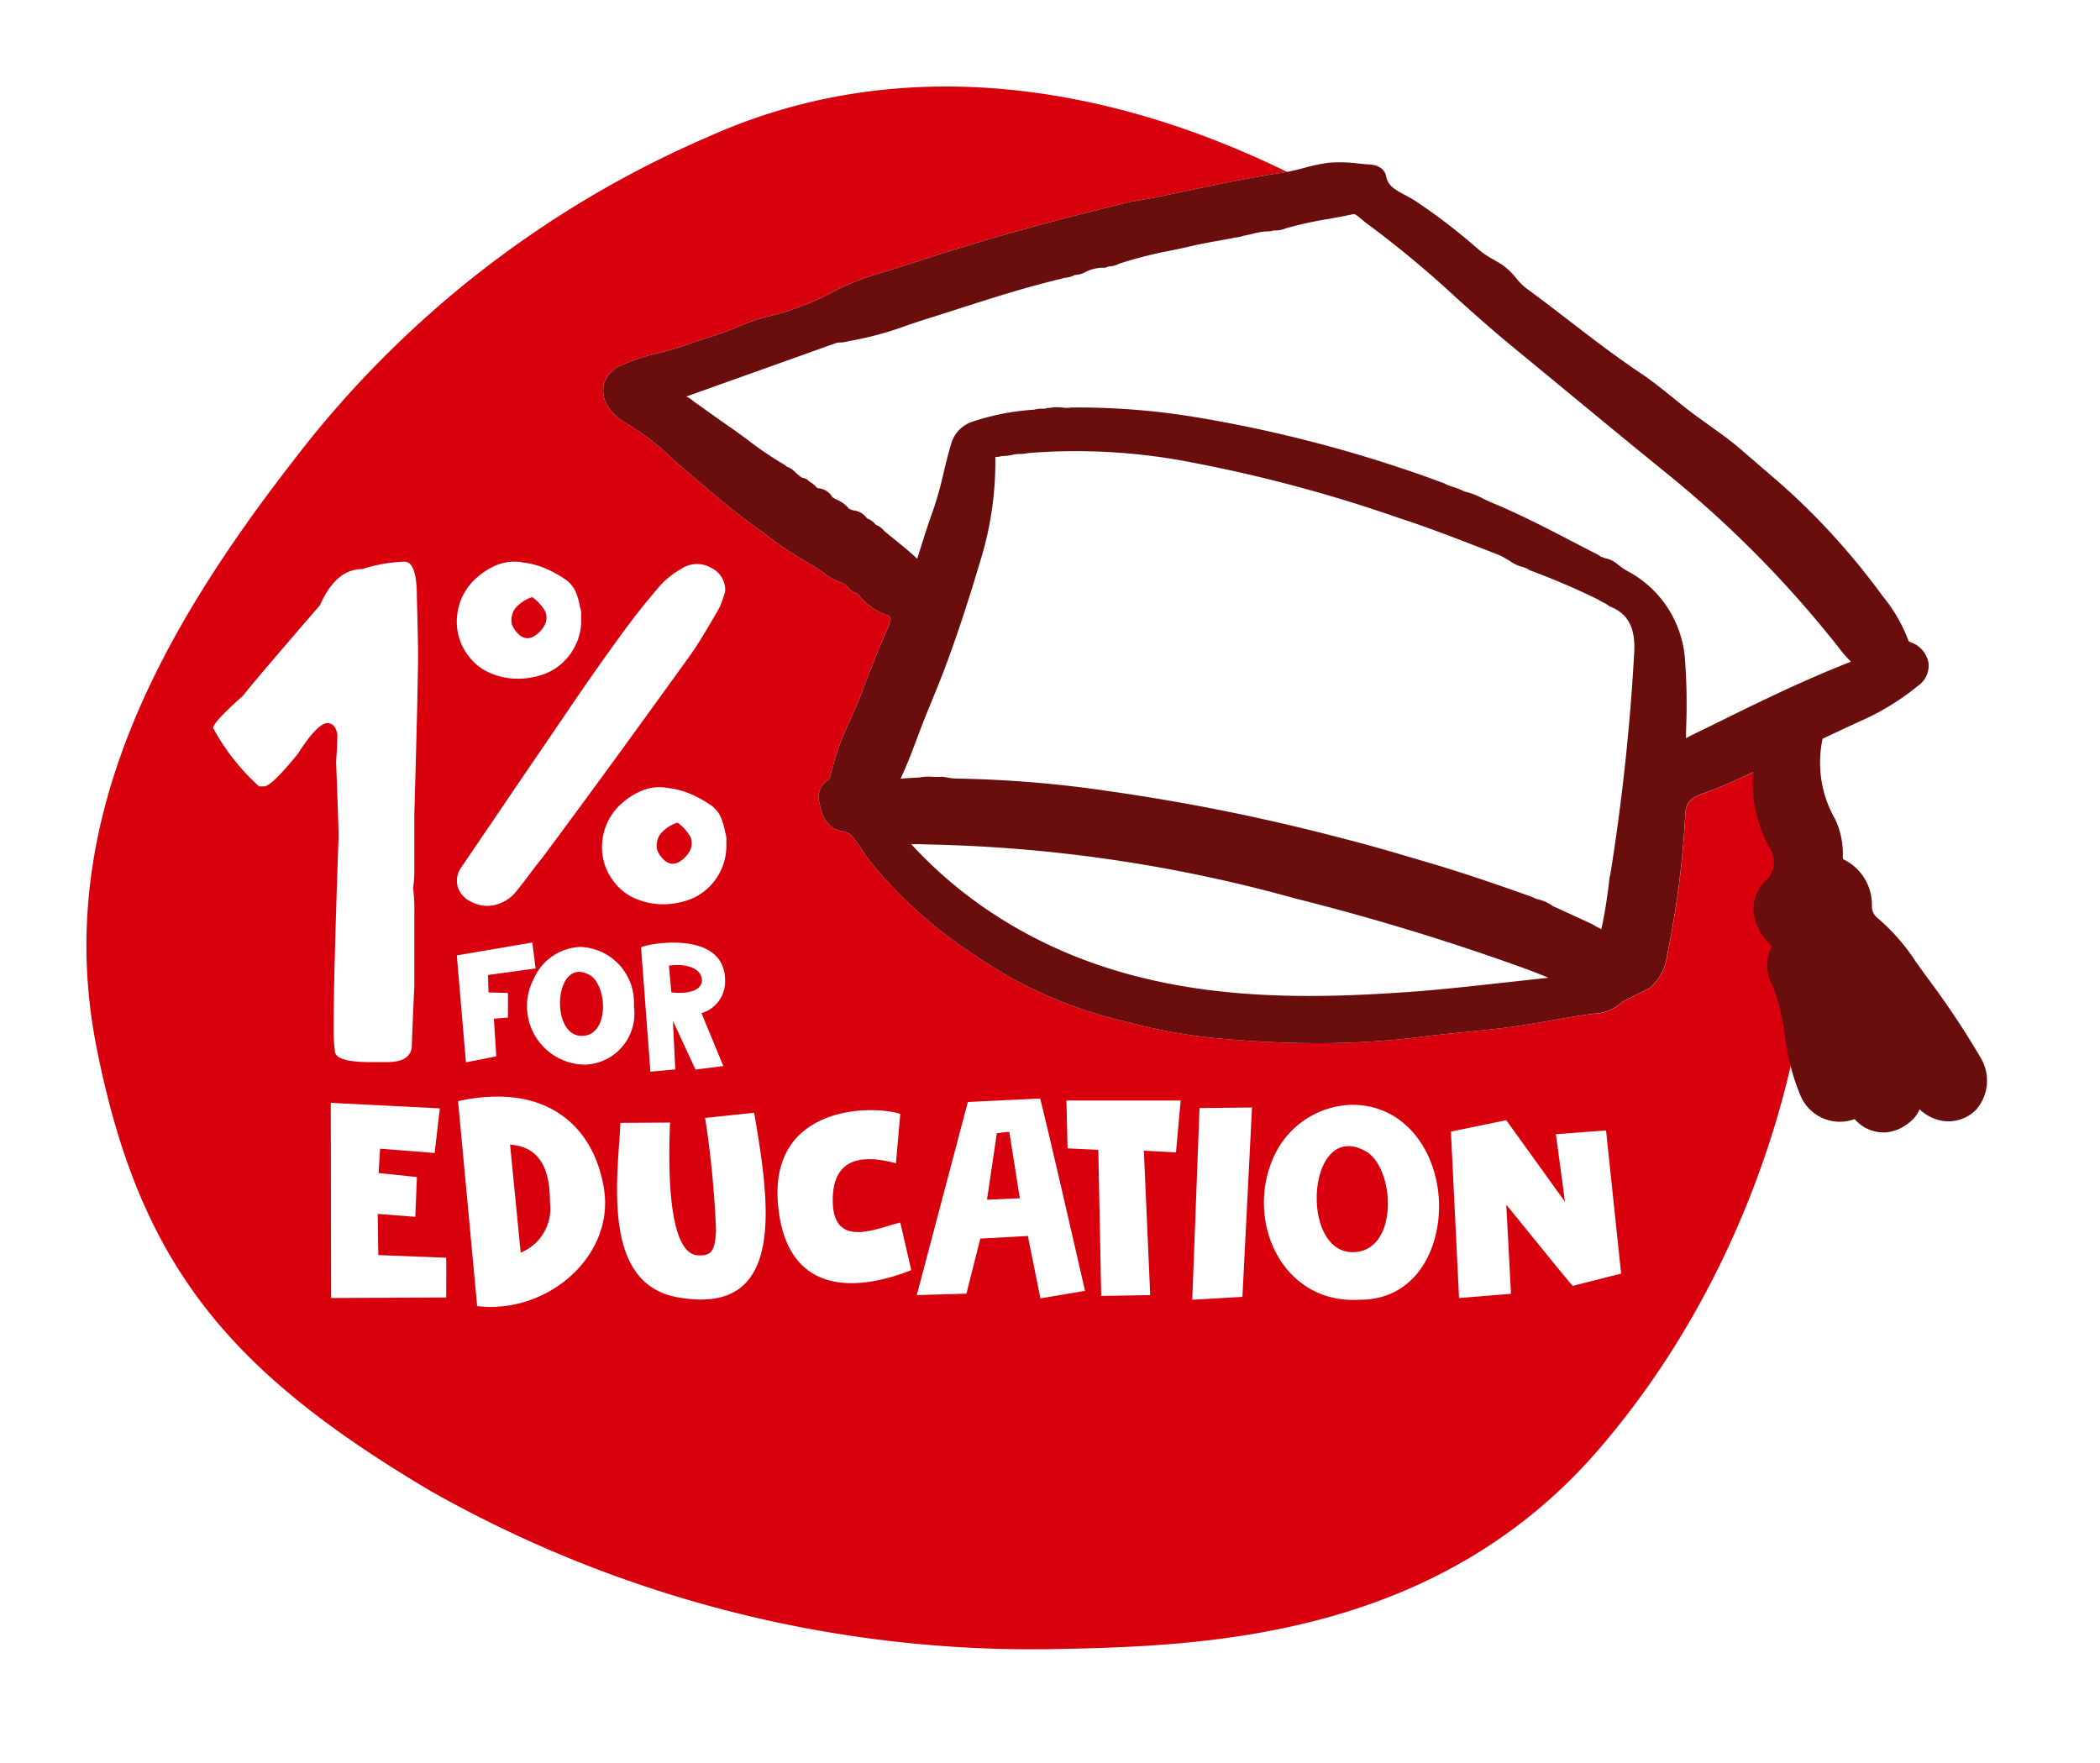 <?xml version="1.0" encoding="utf-8"?>
<svg xmlns="http://www.w3.org/2000/svg" xmlns:xlink="http://www.w3.org/1999/xlink" width="89.471" height="75.102" viewBox="0 0 89.471 75.102">
  <defs>
    <filter id="Tracé_1" x="0" y="0" width="89.471" height="75.102" filterUnits="userSpaceOnUse">
      <feOffset dx="0.567" dy="0.567" input="SourceAlpha"/>
      <feGaussianBlur stdDeviation="0.85" result="blur"/>
      <feFlood flood-color="#0d0d0d" flood-opacity="0.6"/>
      <feComposite operator="in" in2="blur"/>
      <feComposite in="SourceGraphic"/>
    </filter>
  </defs>
  <g id="Groupe_496" data-name="Groupe 496" transform="translate(352.237 -143.687)">
    <g id="Groupe_2" data-name="Groupe 2" transform="translate(-350.253 145.671)">
      <g id="Groupe_1" data-name="Groupe 1" transform="translate(0 0)">
        <g transform="matrix(1, 0, 0, 1, -1.98, -1.98)" filter="url(#Tracé_1)">
          <path id="Tracé_1-2" data-name="Tracé 1" d="M81.5,38.664l-.459-.635A11.428,11.428,0,0,0,79.42,36.1a3.883,3.883,0,0,0-1.24-2.432,5.874,5.874,0,0,0-.4-1.383,2.075,2.075,0,0,0-.131-.251,3.266,3.266,0,0,1-.39-1.4l.2-.094.019-.008.13-.061c.252-.117.439-.2.508-.232a12.112,12.112,0,0,0,2.652-1.644,2.738,2.738,0,0,0,1.1-2.525,2.769,2.769,0,0,0-1.178-1.916A9.681,9.681,0,0,0,79.6,22.414c-.426-.574-1-1.325-1.629-2.052a30.665,30.665,0,0,0-3.094-3.128L73.294,15.87c-.243-.21-.492-.4-.736-.589l-.007,0c-.259-.2-.515-.378-.753-.549s-.459-.327-.679-.493c-.254-.192-.5-.394-.766-.605-.47-.38-.955-.772-1.494-1.133-1-.671-2-1.437-3-2.207-.607-.465-1.213-.93-1.79-1.35a2.135,2.135,0,0,1-.163-.184,4.55,4.55,0,0,0-.849-.81c-.179-.126-.375-.243-.579-.361-.109-.063-.259-.15-.307-.188a27.1,27.1,0,0,0-2.908-2.24c-.181-.119-.378-.228-.58-.335l-.059-.031A2.355,2.355,0,0,0,56.479,3.32c-.135-.01-.27-.022-.421-.037-.3-.028-.633-.059-1-.059h0a5.659,5.659,0,0,0-.593.031,9.009,9.009,0,0,0-1.338.273l-.1.026A34.614,34.614,0,0,0,38.318,0,26.194,26.194,0,0,0,27.477,2.3,45.734,45.734,0,0,0,9.223,16.528C4.042,23.19-1.639,32.206.44,42.875,2.288,52.357,6.089,57.439,15.5,63.015A53.687,53.687,0,0,0,41.808,70c.326,0,.652,0,.981-.01,6.379-.126,17.056-.336,24.619-9.092a39.9,39.9,0,0,0,7.63-13.662,3.5,3.5,0,0,0,1.356.279c.065,0,.131,0,.2,0a3.241,3.241,0,0,0,1.659.465,3.184,3.184,0,0,0,.377-.022,3.469,3.469,0,0,0,1.508-.572,3.515,3.515,0,0,0,.441.089,3.422,3.422,0,0,0,.448.03h0a3.374,3.374,0,0,0,2.352-.971,3.583,3.583,0,0,0,.547-4.217A37.331,37.331,0,0,0,81.5,38.664Z" transform="translate(1.98 1.98)" fill="#fff"/>
        </g>
      </g>
      <path id="Tracé_2" data-name="Tracé 2" d="M26.478,2.147A44.244,44.244,0,0,0,8.869,15.871C3.262,23.079-1.446,31.311.412,40.846c1.813,9.3,5.59,13.867,14.257,19a52.042,52.042,0,0,0,26.387,6.737c6.223-.123,16.3-.32,23.365-8.5C71.805,49.533,73.557,39,73.308,35.7c-.992-13.15-6.664-19.879-9.421-22.753C55.258,3.962,40-3.946,26.478,2.147Z" transform="translate(1.699 1.703)" fill="#d9000d"/>
      <path id="Tracé_3" data-name="Tracé 3" d="M.013,8.315,0,0,4.646.235l-.222,1.9L2.1,1.952,2.038,2.99l1.631.172L3.6,4.856,2,4.732l.025,1.754L4.917,6.6c0,.025.013.186,0,1.692Z" transform="translate(12.109 45.008)" fill="#fff"/>
      <path id="Tracé_4" data-name="Tracé 4" d="M0,.193C3.805-.634,5.794,1.306,6.214,3.912c.47,2.879-2.409,5.374-5.4,5.015ZM2.668,6.654l.013-.012A2.019,2.019,0,0,0,3.916,4.518c0-1.2-.284-2.372-1.7-2.471Z" transform="translate(17.532 44.741)" fill="#fff"/>
      <path id="Tracé_5" data-name="Tracé 5" d="M.108,1.05C.12.828.132.63.144.432L2.257.42V.444C2.2,1.816,2.072,6.152,3.517,6.078c.605.025.655-.383.7-1.05A41.838,41.838,0,0,0,3.752.222L5.84,0c.655,3.817,1.4,8.635-3.15,7.882C-.35,7.437-.09,3.706.108,1.05Z" transform="translate(24.306 45.428)" fill="#fff"/>
      <path id="Tracé_6" data-name="Tracé 6" d="M.018,3.976C-.316-.237,4.045-.225,5.231.159L5.046,2.272l-.013-.013C3.786,1.926,2.353,1.9,2.353,3.84c0,2.162,1.989,1.136,2.879.951L5.7,6.818C2.724,7.979.3,7.448.018,3.976Z" transform="translate(31.141 45.319)" fill="#fff"/>
      <path id="Tracé_7" data-name="Tracé 7" d="M2.174.154,5.25.006C5.238-.056,5.337.2,7.166,8.2l-1.9.321L4.731,5.862l-2.026.112L2.113,8.321,0,8.382ZM3.941,1.427a5.19,5.19,0,0,0-.532.061L2.99,4.318l1.4-.062Z" transform="translate(37.077 44.817)" fill="#fff"/>
      <path id="Tracé_8" data-name="Tracé 8" d="M1.483,8.327,1.359,2.1.049,2.038,0,0H4.868l-.2,2.211L3.3,2.137,3.57,8.29Z" transform="translate(43.451 44.909)" fill="#fff"/>
      <path id="Tracé_9" data-name="Tracé 9" d="M.309.025,2.545,0,2.137,8.068,0,8.191Z" transform="translate(48.813 45.205)" fill="#fff"/>
      <path id="Tracé_10" data-name="Tracé 10" d="M.4,2.262A3.748,3.748,0,0,1,3.695,0C5.993-.048,7.4,1.978,7.463,4.177c.05,2.051-1.05,4.151-3.41,4.127C.8,8.488-.8,4.992.4,2.262ZM3.782,6.277c1.927,0,1.84-3.4.642-4.25C1.866.458,1.459,6.277,3.782,6.277Z" transform="translate(51.863 45.093)" fill="#fff"/>
      <path id="Tracé_11" data-name="Tracé 11" d="M0,.482,2.334,0h.025l2.5,3.471L4.472.593,6.609.432l.642,6.1-2.038.519a.126.126,0,0,0-.037-.012C4.929,6.782,2.829,4.163,2.359,3.6l.2,3.793L.346,7.573Z" transform="translate(59.833 45.75)" fill="#fff"/>
      <path id="Tracé_12" data-name="Tracé 12" d="M0,.545,3.193,0h.023l.142,1.1L1.328,1.38V1.4c0,.045.007.075.022.724l.828.023V3.193l-.6.052c.112,1.6.1,1.6.1,1.6C.418,5.1.4,5.1.388,5.1,0,.575,0,.552,0,.545Z" transform="translate(17.479 38.179)" fill="#fff"/>
      <path id="Tracé_13" data-name="Tracé 13" d="M.239,1.366A2.263,2.263,0,0,1,2.231,0,2.37,2.37,0,0,1,4.507,2.522,2.175,2.175,0,0,1,2.448,5.015,2.491,2.491,0,0,1,.239,1.366ZM2.284,3.791c1.164,0,1.112-2.052.388-2.566C1.127.277.881,3.791,2.284,3.791Z" transform="translate(20.515 38.364)" fill="#fff"/>
      <path id="Tracé_14" data-name="Tracé 14" d="M0,.209C.171.059,3.581-.6,3.581,1.619A1.4,1.4,0,0,1,2.574,3.006L3.506,5.26,2.32,5.409,1.358,3.335l.1,2.067L.4,5.5Zm1.291,1.91c.373.052,1.276.067,1.306-.515C2.559.962,1.634.9,1.186.985Z" transform="translate(25.328 38.179)" fill="#fff"/>
      <path id="Tracé_15" data-name="Tracé 15" d="M8.148,0q.529,0,.529,1.481.052,1.985.053,2.434,0,1.191-.159,6.826v2.275a6.033,6.033,0,0,1-.053.9,7.011,7.011,0,0,1,.053.952v3.175q-.106,2.328-.106,2.54,0,.741-1.058.741H6.719q-1.534,0-1.534-.476a6.532,6.532,0,0,1-.053-.741v-.423q0-1.917.211-7.99,0-.343-.106-3.174.052-.7.053-1.164-.093-.476-.423-.476-.423,0-1.27,1.322Q2.474,9.577,2.17,9.576H1.958A9.193,9.193,0,0,1,0,7.089q0-.25,1.27-1.375.291-.4,3.281-3.862Q5.225.317,6.349.317A6.612,6.612,0,0,1,8.148,0Z" transform="translate(7.099 21.948)" fill="#fff"/>
      <path id="Tracé_16" data-name="Tracé 16" d="M5.3,2.394A2.461,2.461,0,0,1,4.613,4.2a2.319,2.319,0,0,1-.951.61,3.264,3.264,0,0,1-1.123.178,2.929,2.929,0,0,1-1.11-.241,2.179,2.179,0,0,1-.885-.673A2.367,2.367,0,0,1,.015,2.288,2.455,2.455,0,0,1,.913.628,2.943,2.943,0,0,1,1.785.112,1.972,1.972,0,0,1,2.842.039,3.414,3.414,0,0,1,3.78.291a4.893,4.893,0,0,1,.806.441,1.255,1.255,0,0,1,.476.547,2.84,2.84,0,0,1,.185.652A.819.819,0,0,1,5.3,2.2ZM11.43,1.3c-.036.1-.076.217-.119.357a2.366,2.366,0,0,1-.2.441q-.317.547-.634,1.072T9.791,4.2Q8.259,6.325,6.727,8.428t-3.092,4.2q-.291.358-.555.715t-.555.715a1.619,1.619,0,0,1-.859.557,1.382,1.382,0,0,1-.99-.094,1.083,1.083,0,0,1-.634-.652A.981.981,0,0,1,.2,13.011L1.614,10.93,3.027,8.848q.951-1.387,1.9-2.786T6.885,3.276Q7.651,2.2,8.6,1.09A3.56,3.56,0,0,1,9.554.312,1.2,1.2,0,0,1,10.848.27,1.033,1.033,0,0,1,11.43,1.3Zm-8.218.21a1.616,1.616,0,0,0-.727.483.864.864,0,0,0-.145.652.982.982,0,0,0,.238.389.614.614,0,0,0,.344.22.531.531,0,0,0,.41-.105,1.177,1.177,0,0,0,.357-.357.7.7,0,0,0,.092-.641A1.832,1.832,0,0,0,3.212,1.511ZM11.482,12A2.461,2.461,0,0,1,10.8,13.81a2.319,2.319,0,0,1-.951.61,3.254,3.254,0,0,1-1.123.178,2.929,2.929,0,0,1-1.11-.241,2.174,2.174,0,0,1-.885-.673A2.367,2.367,0,0,1,6.2,11.9a2.453,2.453,0,0,1,.9-1.661,2.936,2.936,0,0,1,.872-.515,1.972,1.972,0,0,1,1.057-.074,3.42,3.42,0,0,1,.938.252,4.9,4.9,0,0,1,.806.442,1.252,1.252,0,0,1,.475.547,2.842,2.842,0,0,1,.186.652.822.822,0,0,1,.052.273ZM9.4,11.119a1.616,1.616,0,0,0-.727.483.861.861,0,0,0-.145.652.975.975,0,0,0,.238.389.611.611,0,0,0,.344.22.533.533,0,0,0,.41-.1,1.192,1.192,0,0,0,.357-.358.7.7,0,0,0,.092-.641A1.84,1.84,0,0,0,9.4,11.119Z" transform="translate(17.479 21.948)" fill="#fff"/>
      <path id="Tracé_17" data-name="Tracé 17" d="M55.711,20.46c-.019-.008-.062-.026-.093-.043a6.643,6.643,0,0,0-1.1-1.915c-.4-.544-.945-1.258-1.545-1.947A29.115,29.115,0,0,0,50.053,13.6l-1.584-1.365c-.439-.38-.913-.718-1.371-1.045-.241-.172-.483-.345-.719-.523-.27-.2-.536-.419-.8-.634-.442-.357-.9-.727-1.378-1.047-1.05-.7-2.07-1.486-3.057-2.244-.607-.466-1.214-.933-1.832-1.384a2.658,2.658,0,0,1-.41-.417,3,3,0,0,0-.533-.525c-.141-.1-.3-.19-.454-.281a3.64,3.64,0,0,1-.575-.38,25.688,25.688,0,0,0-2.726-2.1c-.137-.09-.287-.171-.438-.251-.458-.243-.742-.411-.814-.8-.025-.141-.145-.471-.706-.507-.15-.01-.3-.024-.45-.038A6.264,6.264,0,0,0,30.94.021a7.567,7.567,0,0,0-1.088.226,7.888,7.888,0,0,1-.829.187c-1.455.218-2.91.526-4.317.822l-1.121.235c-.182.038-.365.067-.548.1-.267.044-.542.089-.816.157C20.779,2.1,19.5,2.432,18.3,2.755c-.907.246-1.867.523-3.021.874-.628.191-1.253.393-1.877.594q-.527.17-1.055.338l-.4.124a10.639,10.639,0,0,0-2.228.878,8.588,8.588,0,0,1-1.241.553l-.249.1a9.513,9.513,0,0,1-1.044.318,8.51,8.51,0,0,0-1.407.462,11.346,11.346,0,0,1-1.307.475c-.311.1-.621.2-.925.314a10.579,10.579,0,0,1-1.133.334A8.642,8.642,0,0,0,.8,8.646a1.28,1.28,0,0,0-.773.837,1.257,1.257,0,0,0,.293,1.079,1.907,1.907,0,0,0,.608.53,9.915,9.915,0,0,1,1.932,1.462c.2.18.4.358.606.532l.512.437c.754.644,1.533,1.31,2.351,1.9.171.124.342.251.513.378a16.214,16.214,0,0,0,1.991,1.329,4.289,4.289,0,0,1,.459.3,3.257,3.257,0,0,0,.993.537l.054.039a.978.978,0,0,0,.526.393,2.481,2.481,0,0,0,1.223.892.292.292,0,0,0,.061.018c.107.076.145.149.016.449-.4.914-.792,1.9-1.213,3.013-.129.341-.283.686-.433,1.019a10.49,10.49,0,0,0-.756,2.065c-.029.08-.052.163-.073.246a1.675,1.675,0,0,1-.061.2.843.843,0,0,0-.41,1c.045.27.182,1.09,1,1.212.268.04.409.189.625.507.049.073.1.149.147.225a5.507,5.507,0,0,0,.442.618,19.241,19.241,0,0,0,2.961,2.9,28.619,28.619,0,0,0,2.926,1.958,19.108,19.108,0,0,0,5.041,1.921,23,23,0,0,0,3.708.679,46.435,46.435,0,0,0,4.761.217,35.38,35.38,0,0,0,3.933-.257c.638-.085,1.293-.15,1.927-.213.81-.08,1.647-.163,2.469-.29.4-.062.8-.132,1.2-.2.611-.108,1.244-.22,1.867-.295a1.856,1.856,0,0,0,1.2-.5l1.126-.571a.4.4,0,0,0,.075-.049,2.137,2.137,0,0,0,.7-1.326,40.006,40.006,0,0,0,.784-6.048c.023-.471.2-.683.725-.872A25.747,25.747,0,0,0,49.6,25.693c.749-.373,3.8-1.809,4.137-1.952a10.635,10.635,0,0,0,2.283-1.428,1.045,1.045,0,0,0,.447-.961A1.156,1.156,0,0,0,55.711,20.46Z" transform="translate(23.711 4.927)" fill="#fff"/>
      <path id="Tracé_18" data-name="Tracé 18" d="M58.723,38.216a35.749,35.749,0,0,0-2.316-3.482l-.463-.642a8.646,8.646,0,0,0-1.661-1.9.635.635,0,0,1-.226-.516,2.149,2.149,0,0,0-1.2-1.965c-.02-.009-.045-.02-.038-.151a3.485,3.485,0,0,0-.319-1.551,4.849,4.849,0,0,1-.544-3.443c.849-.4,1.624-.761,1.784-.829a10.634,10.634,0,0,0,2.283-1.428,1.045,1.045,0,0,0,.447-.961,1.156,1.156,0,0,0-.754-.892c-.019-.008-.063-.026-.093-.043a6.643,6.643,0,0,0-1.1-1.915c-.4-.544-.945-1.258-1.545-1.947A28.991,28.991,0,0,0,50.053,13.6l-1.584-1.365c-.44-.379-.913-.717-1.372-1.045-.241-.172-.482-.344-.718-.522-.271-.2-.536-.419-.8-.634-.442-.357-.9-.727-1.379-1.047-1.049-.7-2.07-1.486-3.056-2.244-.608-.466-1.214-.933-1.832-1.384a2.684,2.684,0,0,1-.41-.417,3,3,0,0,0-.533-.525c-.141-.1-.3-.19-.455-.281a3.7,3.7,0,0,1-.574-.38,25.609,25.609,0,0,0-2.726-2.1c-.138-.09-.287-.171-.439-.251-.458-.243-.741-.411-.813-.8-.026-.141-.145-.471-.706-.507-.15-.01-.3-.023-.451-.038A6.213,6.213,0,0,0,30.94.021a7.487,7.487,0,0,0-1.088.226,8.017,8.017,0,0,1-.83.187c-1.455.218-2.909.526-4.316.822l-1.121.235c-.182.037-.365.067-.548.1-.267.044-.542.088-.816.157C20.779,2.1,19.5,2.432,18.3,2.756c-.907.246-1.867.523-3.021.874-.628.191-1.253.392-1.877.594l-1.055.338-.4.124a10.626,10.626,0,0,0-2.228.878,8.684,8.684,0,0,1-1.241.553l-.249.1a9.512,9.512,0,0,1-1.044.318,8.536,8.536,0,0,0-1.407.462,11.263,11.263,0,0,1-1.307.475c-.31.1-.62.2-.924.314a10.579,10.579,0,0,1-1.133.334A8.659,8.659,0,0,0,.8,8.646a1.281,1.281,0,0,0-.772.838,1.253,1.253,0,0,0,.293,1.078,1.921,1.921,0,0,0,.607.531,9.918,9.918,0,0,1,1.933,1.462c.2.18.4.358.606.532l.512.437c.753.644,1.533,1.31,2.351,1.9.172.124.342.251.514.378a16.216,16.216,0,0,0,1.991,1.329,4.291,4.291,0,0,1,.459.3,3.261,3.261,0,0,0,.992.537l.054.039a.98.98,0,0,0,.526.393,2.482,2.482,0,0,0,1.223.892.26.26,0,0,0,.06.017c.108.076.146.15.016.449-.4.914-.792,1.9-1.213,3.013-.129.341-.283.686-.433,1.019a10.458,10.458,0,0,0-.756,2.065c-.029.08-.052.163-.073.246a1.646,1.646,0,0,1-.062.2.843.843,0,0,0-.409,1c.045.27.182,1.089,1,1.212.268.04.409.189.624.507.05.073.1.149.148.225a5.581,5.581,0,0,0,.441.618,19.247,19.247,0,0,0,2.961,2.9,28.619,28.619,0,0,0,2.926,1.958,19.107,19.107,0,0,0,5.041,1.921,22.994,22.994,0,0,0,3.708.679,46.434,46.434,0,0,0,4.761.217,35.522,35.522,0,0,0,3.934-.257c.638-.085,1.292-.15,1.926-.213.81-.08,1.647-.163,2.47-.29.4-.062.8-.132,1.195-.2.611-.108,1.244-.22,1.867-.3a1.853,1.853,0,0,0,1.2-.5l1.126-.571a.433.433,0,0,0,.075-.049,2.137,2.137,0,0,0,.7-1.326,40.006,40.006,0,0,0,.784-6.048c.023-.471.2-.683.725-.872a22.778,22.778,0,0,0,2.168-.927,5.638,5.638,0,0,0,.709,3.241,1.07,1.07,0,0,1-.192,1.4,1.655,1.655,0,0,0-.5,1.26,2.226,2.226,0,0,0,.783,1.509,1.824,1.824,0,0,0,.035,1.724,7.886,7.886,0,0,1,.494,2.005c.054.343.109.7.187,1.047a8.81,8.81,0,0,0,.506,1.615,1.815,1.815,0,0,0,2.261,1l.038-.014a1.646,1.646,0,0,0,1.4.562,1.854,1.854,0,0,0,.969-.45,1.356,1.356,0,0,0,.4-.53,1.839,1.839,0,0,0,1.015.5,1.653,1.653,0,0,0,1.389-.477A1.886,1.886,0,0,0,58.723,38.216ZM38.265,34.97c-1.535.171-3.12.346-4.69.435-5.493.347-11.855.18-17.41-3.69a18.535,18.535,0,0,1-3.038-2.656c.216,0,.435,0,.658.01.14,0,.279.008.418.01a62.973,62.973,0,0,1,15.312,2.3,101.134,101.134,0,0,1,9.848,3.01c.308.116.611.238.915.362C39.607,34.82,38.936,34.9,38.265,34.97ZM43.929,20.9a91.235,91.235,0,0,1-1.021,9.474l-.019.062a.434.434,0,0,0-.013.067c-.076.695-.175,1.338-.3,1.966l-.019.086c-.008.039-.019.081-.028.127-.057-.034-.112-.061-.159-.083a.793.793,0,0,1-.129-.072.427.427,0,0,0-.094-.059l-1.693-.777a1.567,1.567,0,0,0-.577-.27,1.27,1.27,0,0,1-.244-.088.406.406,0,0,0-.07-.032c-1.407-.5-2.924-1.027-4.484-1.482l-.652-.192c-.924-.272-1.88-.554-2.835-.792A86.739,86.739,0,0,0,21.55,26.8a49.565,49.565,0,0,0-6.506-.537,2.208,2.208,0,0,1-.353-.041c-.071-.011-.142-.023-.213-.032a.582.582,0,0,0-.091,0,2.778,2.778,0,0,1-.3,0,2.3,2.3,0,0,0-.6.024c-.1.008-.206.014-.309.02-.166.009-.335.019-.506.036.3-.638.545-1.3.763-1.885.181-.485.378-.965.574-1.445s.383-.934.56-1.407c.5-1.331.984-2.8,1.529-4.634a14.207,14.207,0,0,0,.612-4.344h.1a.477.477,0,0,0,.115-.019,1.036,1.036,0,0,1,.184-.021,1.637,1.637,0,0,0,.39-.06.946.946,0,0,1,.22-.02,1.755,1.755,0,0,0,.391-.042,25.6,25.6,0,0,1,7.012.408,62,62,0,0,1,8.763,2.352c1.336.435,2.668.955,3.957,1.458l.32.124a2.161,2.161,0,0,1,.312.166l.15.088a1.608,1.608,0,0,0,.533.252,1.011,1.011,0,0,1,.256.105.427.427,0,0,0,.106.056,30.954,30.954,0,0,1,2.857,1.225,2.288,2.288,0,0,0,.252.141,1.048,1.048,0,0,1,.186.108.423.423,0,0,0,.111.067C43.679,19.251,43.989,19.856,43.929,20.9Zm2.9,3.293c-.228.111-.463.225-.694.35l.008-.444a25.418,25.418,0,0,0-.049-2.9A4.626,4.626,0,0,0,43.6,17.4a2.678,2.678,0,0,1-.254-.174l-.1-.073a1.162,1.162,0,0,0-.537-.274l-.047-.014c-.031-.014-.063-.026-.1-.039s-.076-.029-.084-.034a.423.423,0,0,0-.1-.071q-.486-.249-.971-.5c-1.17-.609-2.38-1.238-3.632-1.751-.1-.043-.2-.093-.3-.142a2.935,2.935,0,0,0-.776-.295,2.916,2.916,0,0,0-.48-.193,2.006,2.006,0,0,1-.359-.142.4.4,0,0,0-.063-.029,57.235,57.235,0,0,0-10.517-2.8,30.852,30.852,0,0,0-5.32-.416.275.275,0,0,0-.1.014.117.117,0,0,1-.05,0,1.15,1.15,0,0,0-.136,0l-.064-.007a1.716,1.716,0,0,0-.571.009.425.425,0,0,0-.181.026.625.625,0,0,1-.133.008,1.286,1.286,0,0,0-.373.043,10.368,10.368,0,0,0-2.643.519,1.4,1.4,0,0,0-.891.971c-.117.392-.214.791-.31,1.189a15.292,15.292,0,0,1-.479,1.694c-.163.444-.308.9-.446,1.34-.068.213-.135.426-.2.639-.318-.3-.653-.571-.979-.835-.141-.114-.282-.228-.421-.344a.877.877,0,0,0-.335-.258.17.17,0,0,0-.034-.014.818.818,0,0,0-.358-.265l-.017-.007a.775.775,0,0,0-.557-.336.448.448,0,0,1-.052-.01c-.037-.016-.073-.03-.111-.044l-.04-.014a1.317,1.317,0,0,0-.517-.389.858.858,0,0,1-.2-.117.748.748,0,0,0-.569-.369.38.38,0,0,1-.06-.012l-.02-.008a1.076,1.076,0,0,0-.283-.243.719.719,0,0,1-.074-.052.429.429,0,0,0-.27-.134.566.566,0,0,1-.151-.109c-.043-.037-.086-.074-.132-.108a.829.829,0,0,0-.35-.245l-.032-.013a.431.431,0,0,0-.111-.089,14.726,14.726,0,0,1-1.528-1.034c-.279-.207-.558-.413-.844-.608C4.986,11,4.643,10.75,4.3,10.506l-.443-.314a1.244,1.244,0,0,0-.314-.207L9.941,7.7a.71.71,0,0,1,.154-.018,1.313,1.313,0,0,0,.369-.058,14.017,14.017,0,0,0,2.484-.67c.273-.092.545-.184.819-.27.453-.141.9-.286,1.356-.431,1.434-.461,2.916-.936,4.4-1.286a.4.4,0,0,0,.086-.031.4.4,0,0,1,.082-.013.891.891,0,0,0,.381-.11.458.458,0,0,1,.076-.012.967.967,0,0,0,.384-.112,1.683,1.683,0,0,1,.752-.194.328.328,0,0,0,.226-.047.4.4,0,0,1,.067-.007.914.914,0,0,0,.4-.114,18.1,18.1,0,0,1,2.2-.56c.319-.067.638-.134.956-.208.375-.087.754-.154,1.134-.222l.521-.095c.02,0,.04-.009.059-.015a.663.663,0,0,1,.119-.02,1.346,1.346,0,0,0,.328-.073c.132-.023.262-.055.393-.086a2.5,2.5,0,0,1,.66-.1.571.571,0,0,0,.18-.031.937.937,0,0,1,.115-.01,1.032,1.032,0,0,0,.453-.093,16.631,16.631,0,0,1,1.83-.4c.345-.062.69-.124,1.032-.2.074-.021.177.067.336.2.076.065.152.13.229.185A44.441,44.441,0,0,1,36.373,5.8c.74.662,1.506,1.347,2.288,1.992L40.5,9.306c1.649,1.362,3.354,2.771,5.045,4.14A46.849,46.849,0,0,1,52.8,20.883a4.627,4.627,0,0,0,.365.4c-2.122.828-4.2,1.857-6.044,2.77Z" transform="translate(23.712 4.927)" fill="#6a0d0d"/>
    </g>
  </g>
</svg>
